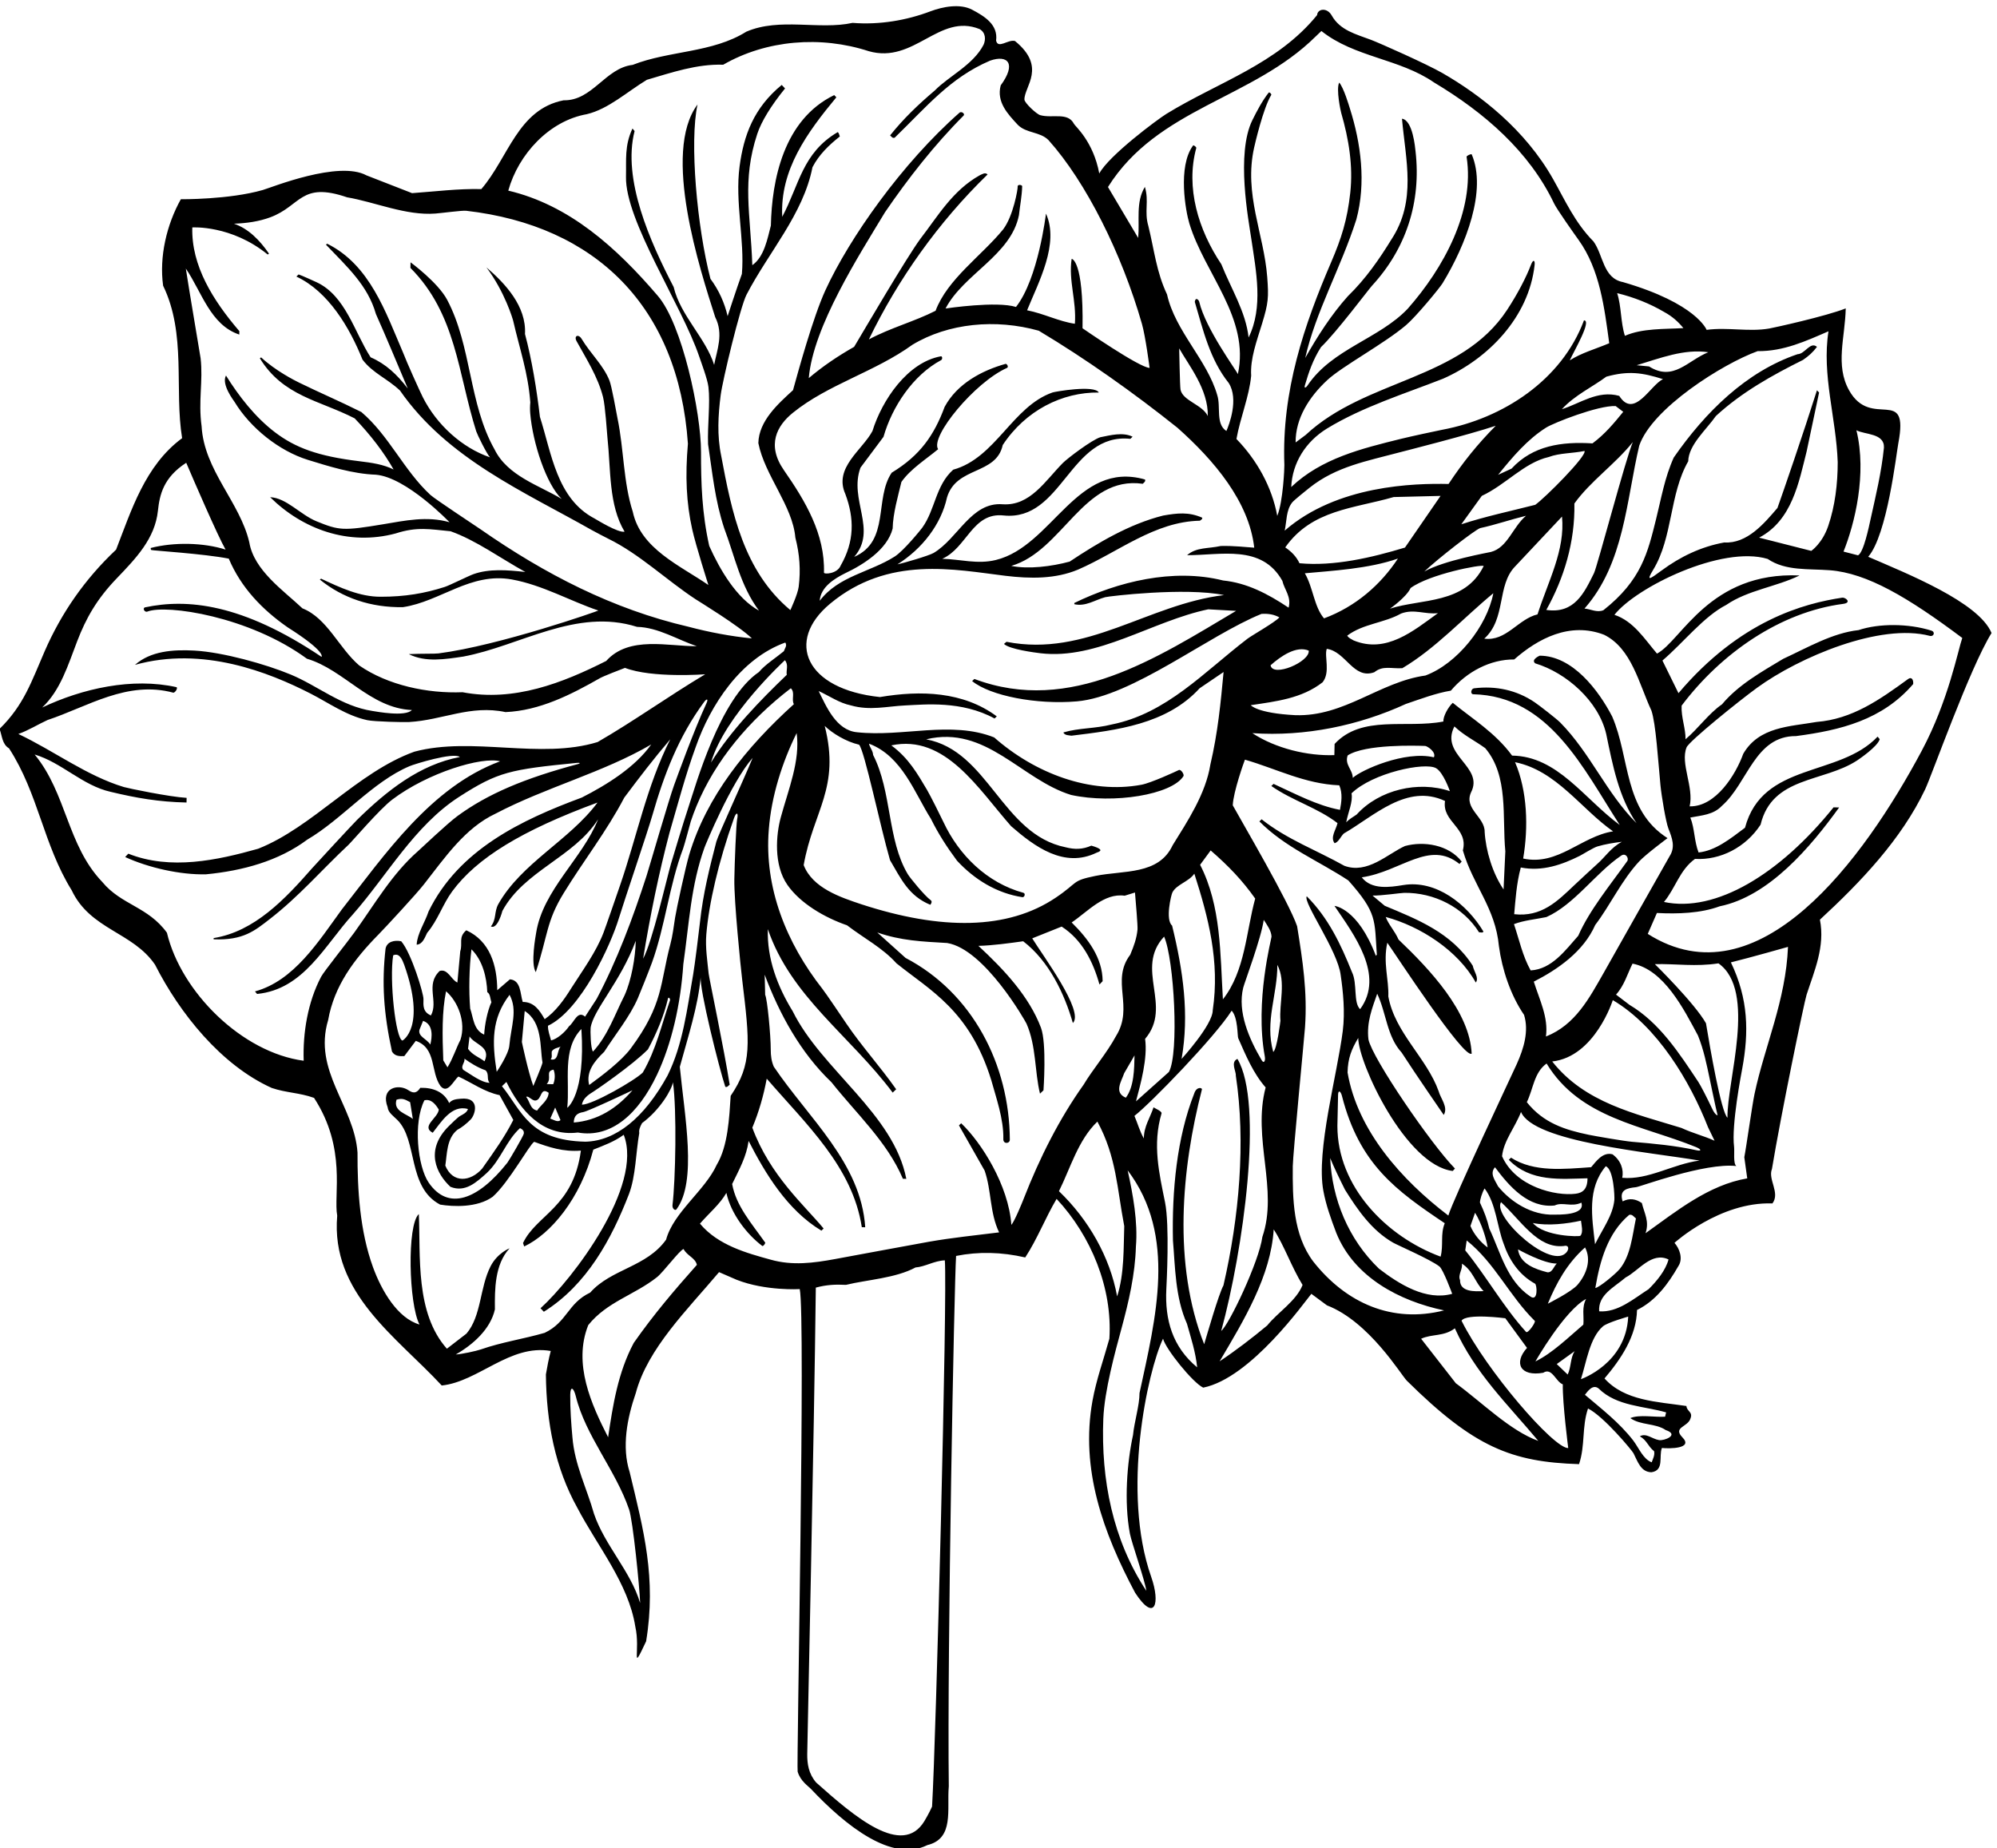 <?xml version="1.0" encoding="UTF-8" standalone="no"?>
<svg xmlns:inkscape="http://www.inkscape.org/namespaces/inkscape" xmlns:sodipodi="http://sodipodi.sourceforge.net/DTD/sodipodi-0.dtd" xmlns="http://www.w3.org/2000/svg" xmlns:svg="http://www.w3.org/2000/svg" version="1.1" id="svg1" width="685.156" height="633.929" viewBox="0 0 685.156 633.929">
  <defs id="defs1"></defs>
  <g id="g1" transform="translate(-63.172,-206.278)">
    <path id="path1" d="m 5294.3,4952.86 c 49.08,56.61 72.35,264.84 77.66,292.75 28.83,151.53 -69.55,33.8 -127,136.59 -36.31,64.99 -10.28,135.94 -8.62,211.29 -51.66,-20.47 -185.63,-49.82 -197.22,-51.86 -52.71,-9.24 -106.43,3.83 -161.68,-3.48 0,0 -25.9,68.05 -215.75,123.16 -51.8,9.94 -50.48,69.93 -76.12,104.9 -47.92,48.53 -73.16,105.93 -104.25,160.94 -72.5,128.24 -188.12,217.23 -284.68,272.89 -41.6,23.98 -163.85,78.19 -185.01,86.14 -38.84,14.59 -79.8,24.51 -101.25,62.73 -11.98,21.32 -36.48,17.73 -37.77,1.08 -102.99,-126.77 -255.43,-172.98 -388.67,-254.77 -22.1,-13.56 -148.2,-107.13 -173.23,-153.79 -15.35,82.71 -61.9,121.45 -65.14,127.8 -16.03,31.41 -55.67,13.78 -87.23,22.66 -9.57,2.69 -40.59,31.64 -40.7,40.26 -0.46,33.89 58.09,83.75 -24.29,150.93 -17.49,5.18 -43.68,-21.45 -48.79,1.07 5.44,40.72 -28.94,62.35 -61.95,79.75 -30.95,16.31 -75.7,7.78 -107.56,-4.27 -61.44,-23.23 -131.3,-35.33 -200.77,-29.75 -86.04,-18.92 -187.73,14.53 -274.17,-22.79 -87.63,-54.89 -198.71,-48.45 -293.15,-85.59 -70.59,-8.05 -103.66,-92.94 -178.04,-91.31 -118.14,-23.01 -142.49,-148.11 -212.28,-228.99 -60.78,1.33 -118.57,-6.21 -178.67,-10.49 l -117.43,45.79 c -71.95,39.19 -244.72,-31.05 -267.32,-37.57 -87.13,-25.16 -211.74,-23.93 -211.74,-23.93 -36.648,-65.62 -56.07,-148.41 -45.707,-223.05 60.485,-124.56 28.547,-267.1 48.985,-393.18 -95.973,-70.71 -131.348,-187.56 -170.352,-287.53 -81.347,-76.59 -141.441,-164.13 -184.082,-261.69 -34.078,-77.98 -53.183,-138.51 -116.531,-200.62 6.812,-17.75 6.336,-39.35 24.504,-50.15 75.855,-116.89 88.187,-247.6 161.609,-366.04 48.176,-101.88 157.68,-107.48 215.039,-191.96 63.664,-125.43 170.355,-259 301.095,-317.89 38.13,-12.84 70.96,-11.96 109.07,-25.59 84.91,-130.51 49.73,-249.96 59.75,-303.79 -17.21,-200.47 153.18,-312.24 269.65,-438.02 94.64,9.92 176,107.36 281.22,89.05 -5.7,-21.75 -8.87,-39.81 -12.53,-60.54 1.28,-124.06 23.53,-240.57 81.26,-344.27 52.23,-99.57 131.76,-194.93 149.33,-305.75 14.09,-62.13 -12.94,-125.07 27.97,-38.22 26.79,163.45 -6.51,286.62 -42.44,436.24 -20.97,65.27 -6.54,139.38 15.68,203.7 30.54,115.36 133.55,215.52 214.89,312.16 l 45.47,-19.73 c 74.67,-29.34 162.67,-24 162.67,-24 15.25,-70.75 -8.59,-1233.79 -5.4,-1244.58 7.27,-24.58 27.65,-37.5 33.94,-44.19 90.18,-95.84 209.74,-190.57 300.63,-145.24 69.99,16.86 50.03,91.72 55.34,151.62 -4.29,351.38 14.06,1296.8 18.82,1367.92 57.87,11.53 117.05,10.23 178.36,-3.92 31.46,48.12 51.85,102.09 80.93,151.06 89.13,-95.58 144.58,-230.42 136.12,-360.67 -14.77,-53.29 -33.51,-104.89 -43.52,-159.89 -31.89,-176.94 27.73,-340.69 109.96,-495.33 51.17,-78.03 65.54,-27.1 41.5,41.02 -77.53,219.63 -9.32,530.52 30.5,614.36 6.62,-26.55 76.72,-113.71 103.65,-126.31 123.18,24.81 261.73,221.52 278.98,241.94 l 40.16,-29.69 c 109.37,-42.1 191.04,-179.45 206.29,-194.52 173.39,-171.4 269.68,-209.55 444.08,-215.05 16.26,48.46 6.9,95.88 23.15,143.53 40.37,-20.09 113.65,-108.27 117.33,-115.48 11.04,-21.62 18.71,-48.34 46.3,-48.95 33.72,4.87 18.51,41.2 26.98,62.62 18.36,-2 82.57,-2.25 52.62,27.66 -25.03,26.15 14.18,26.09 21.07,48.35 6.78,17.45 -9.21,17.8 -10.5,32.24 -75.77,11.26 -158.95,13.08 -211.29,71.05 42.72,50.27 82.42,109.41 83.9,176.6 48.53,23.74 80.71,67.85 106.5,112.89 13.23,19.71 2.62,46.35 -9.88,60.23 0,0 117.02,106.6 252.69,101.68 20.61,27.56 -12.24,61.88 -1.25,88.85 23.07,139.53 83.19,430.39 89.32,449.36 19.67,60.94 48.14,123.82 34.42,193.68 105.65,97.45 210.11,207.08 271.51,336.24 17.39,36.58 114.81,312.24 171.22,403.02 -33.08,79.9 -219.08,153.65 -318.16,196.63 z m -30.45,326.35 c 21.35,-11.67 72.66,-7.2 71.03,-44.77 -6.23,-62.95 -21.17,-124.32 -34.34,-184.01 -4.21,-19.05 -18.01,-86.91 -32.57,-93.79 l -37.4,9.62 c 28.78,71.39 60.81,200.21 33.28,312.95 z m -254.79,204.04 c 67.21,-0.68 124.61,26.07 182.77,51.2 -17.67,-112.44 19.9,-223.69 23.8,-337.4 0.03,-55.59 -6.8,-112.97 -24.52,-164.84 -15.46,-45.23 -43.72,-64.12 -43.72,-64.12 l -134.48,34.16 c 85,44.54 102.36,142.59 122.51,222.16 l 32.14,152.14 -5.47,5.72 c -34.72,-109.8 -86.54,-260.57 -101.89,-303.44 -33.67,-39.27 -78.05,-92.71 -137.18,-89.01 -59.54,-10.81 -113.3,-36.48 -162,-72.53 -30.37,-22.49 -40.25,-28.96 -21.55,1.78 51.21,84.16 41.74,194.99 90.51,280.04 0.94,42.39 46.61,81.4 71.39,116.86 66.97,61.74 146.35,105.62 224.83,144.7 14.62,10.08 25.23,19.46 35.94,33.62 -17.28,14.78 -30.81,-18.52 -50.02,-18.9 -133.03,-45.1 -238.55,-150.01 -319.53,-266.66 -23.41,-52.06 -32.01,-104.45 -45.4,-158.21 -21.5,-86.3 -37.44,-157.73 -136.08,-235.5 -16.96,-6.83 -32.74,3.12 -48.72,4.27 102.57,116.17 107.74,278.5 141.25,420.2 32.78,96.19 214.83,210.92 305.42,243.76 z M 4855.1,3718.2 c 14.76,-36.43 22.24,-73.67 30.01,-110.38 1.66,-7.88 9.62,-46.65 15.34,-72.55 1.88,-8.51 3.51,-15.63 4.61,-19.81 3.06,-6.47 -5.7,-2.22 -12.61,12.51 -13.27,28.3 -30.55,61.77 -36.42,70.58 -48.94,73.41 -99.48,152.37 -177.64,198.75 l -34.63,26.36 c 21.32,23.54 29.17,52.98 42.56,79.89 81.29,-15.39 132.64,-118.14 168.78,-185.35 z m -111.19,184.09 c 55.24,1.18 105.47,-7.12 164.09,2 100.02,-70.84 21.32,-304.08 23.26,-398.21 -16.48,14.76 -44.87,179.43 -55.46,243.67 -29.27,51.86 -131.89,152.54 -131.89,152.54 z m -109.19,-490.53 c -25.45,6.96 -42.83,-19.06 -55.14,-33.19 -70.53,-4.86 -147.53,-13.57 -206.71,24.54 l -5.73,-5.48 c 56.34,-58.05 134.16,-49.36 203.01,-47.67 0.05,-28.31 -12.67,-37.62 -30.6,-39.88 -51.9,-6.53 -154.86,17.84 -189.8,96.73 4.07,39.92 33.64,74.48 48.91,114.16 32.71,-77.51 329.81,-103.26 460.56,-125.34 -69.01,-8.88 -132.34,-50.7 -199.42,-44.43 4.47,21.51 -3.82,44.89 -25.08,60.56 z m 42.98,-156.18 c 8.05,2.22 11.9,-5.06 17.41,-9.18 -9.27,-44.26 -13.43,-95.66 -41.89,-130.45 -9.95,-12.17 -53.26,-48.31 -62.87,-48.9 11.94,70.16 31.92,141.74 87.35,188.53 z m -88.08,-75.68 c -8.05,70.59 -20.87,142.89 27.62,201.04 20.64,-7.65 23.06,-78.98 22.19,-87.28 -4.23,-40.21 -29.68,-73.08 -49.81,-113.76 z m -343.58,-50.08 c 28.42,-17.43 34.14,-48.76 56.06,-70.84 -22.43,-1.11 -61.42,-2.71 -60.73,28.48 -6.1,13.74 7.56,27.9 4.67,42.36 z m 8.75,34.22 3.76,25.52 c 72.65,-57.98 109.87,-142.76 175.58,-207.36 3.3,-3.24 -17.81,-33.6 -22.46,-28.47 -58.49,64.63 -102.74,143.88 -156.88,210.31 z m 13.39,62.92 11.95,34.15 c 17,-27.58 29.24,-67.65 32.44,-89.54 -17.33,12.39 -36.05,34.4 -44.39,55.39 z m 154.45,-181.83 c -60.73,40.54 -76.73,113.71 -105.79,175.16 -5.1,22.52 -13.43,44.31 -24.13,66.95 0.17,7.99 5.36,25.49 12,36.54 29.55,-39.05 32.25,-98.33 48.9,-141.9 14.56,-43.33 40.42,-81.32 81.1,-103.64 5.48,-3.01 8.4,-47.97 -12.08,-33.11 z m 6.55,189.5 c 38.24,-8.04 88.78,-1.95 124.17,6.08 0.97,-10.23 6.68,-30.46 -1.65,-39.01 -2.77,-2.86 -92.88,-2.13 -122.52,32.93 z m 88.46,-73.36 c -36.66,-53.84 -194.27,90.19 -170.5,127.17 50.21,-45.91 94.18,-120.49 161.56,-113.17 13.23,3.55 13.77,-6.89 8.94,-14 z m -33.89,94.93 c -56.71,-1.95 -111.11,31.88 -144.51,73.23 -6.88,14.55 -22.49,32.5 -7.72,48.98 36.53,-48.82 85.69,-105.91 153.87,-98.6 20.22,9.96 43.1,-4.95 68.98,7.28 11.26,-33.85 -62.51,-30.62 -70.62,-30.89 z m -92.87,-89.55 c 0,0 66.4,-37.46 100.03,-36.6 -8.18,-7.82 -10.91,-22.96 -23.71,-22.68 -31.03,7.88 -71.54,21.57 -76.32,59.28 z m 172.96,5.01 c 16.67,-31.73 4.44,-68.05 -19.04,-96.04 -15.46,-18.43 -76.97,-49.09 -76.97,-49.09 21.97,53.13 49.49,103.74 96.01,145.13 z m 287.7,250.55 c -53.48,11.89 -111.18,17.23 -166.11,21.86 -22.03,1.86 -96.33,14.83 -111.92,18.06 -61.24,12.68 -117.07,30.24 -159.89,84.12 16.75,34.04 18.48,76.41 51,99.7 86.11,-141.9 247.3,-159.17 385.18,-215.41 14.22,-5.8 15.4,-11.36 1.74,-8.33 z m -468.29,1000.92 c 106.75,-21.55 170.2,-120.57 252.95,-178.4 -81.9,-12.6 -142,-89.71 -232,-70.12 13.77,80.51 11.03,174.19 -20.95,248.52 z m 14.85,-271.6 c 56.02,-11.07 107.13,7.63 152.21,30.06 6.22,3.09 35.04,21.19 45.53,24.27 20.09,5.91 41.36,9.29 62.97,11.97 -28.6,-15.35 -42.75,-39.03 -63.9,-57.54 -6.4,-5.6 -46.63,-42.86 -58.36,-53.99 -44.12,-41.85 -84.86,-83.09 -155.5,-75.22 3.15,34.34 5.74,79.09 17.05,120.45 z m 66.01,-127.88 c 72.1,32.1 127.16,113.91 192.84,158.42 12.35,8.36 20.59,-7.3 15.73,-14.11 -45.19,-63.33 -97.51,-126.69 -126.41,-192.52 -32.82,-36.89 -68.32,-86.52 -122.79,-89.33 -20.79,37.27 -29.47,79.07 -42.99,119.37 25.82,9.84 55.48,12.39 83.62,18.17 z m 348.15,-543.77 c -120.02,37.05 -249.04,64.68 -333.12,171.35 110.23,12.23 156.31,158.21 156.31,158.21 115.33,-68.14 199.44,-210.02 245.66,-327.87 l 16.84,-34.77 c -27.73,12.61 -54.8,18.8 -85.69,33.08 z m -199.75,400.93 c -37.88,-66.46 -73.84,-135.35 -149.56,-165.2 6.68,49.46 -16.34,93.98 -31.31,141.52 61.51,31.46 128.13,77.2 158.45,146.16 38.42,50.45 68.23,115.54 113.52,164.09 16.88,18.1 73.04,59.87 73.04,59.87 -113.65,72.11 -96.3,206.16 -142.76,313.6 -35.31,67.99 -102.18,156.69 -187,156.95 0,0 -23.42,-9.89 -11.63,-19.75 80.29,-24.17 163.51,-97.22 183.24,-182.47 16.64,-80.38 32.43,-163.15 78.18,-229.77 -77.63,77.42 -118.95,180.69 -197.09,259.88 -8.56,8.68 -53.26,43.56 -65.98,52.14 -46.18,31.16 -99.72,42.83 -156.26,35.8 -7.3,-0.9 -10.26,-14.31 -2.28,-15.29 196.75,-4.32 284.64,-192.69 378.29,-337.18 -92.91,68.45 -160.15,177.16 -277.74,178.94 -42.72,58.55 -102.74,95.07 -153.05,136.19 -12.26,-11.74 -24.76,-34.67 -24.26,-48.28 -96.43,-18.69 -210.05,18.21 -280.54,-57.86 l -0.63,-28.79 c -68.87,-2.49 -150.87,16.91 -211.61,56.65 135.83,-9.38 274.9,19.58 396.15,75.33 37.89,12.77 77.43,27.91 115.98,34.26 41.08,48.71 101.8,80.99 163.4,80.44 61.2,53.87 143.78,97.67 231.86,63.73 71.24,-35.18 90.04,-126.81 122.14,-195.53 11.58,-34.49 17.14,-128.65 23.33,-192.68 2.63,-27.28 13.88,-94.64 20.46,-111.52 9.41,-24.14 18.63,-47.13 3.3,-71.08 -3.69,-5.76 -154.62,-273.8 -169.64,-300.15 z m -385.67,634.57 c 25.08,-23.76 53.59,-37.18 79.59,-56.16 60.84,-71.75 43.3,-177.79 51.77,-266 l -4.56,-98.33 c -28.68,42.25 -45.81,100.24 -48.75,148.31 0.84,38.39 -53.91,59.6 -35.38,101.6 35.08,67.25 -81.11,96.2 -42.67,170.58 z m -265.45,-172.62 c 54.53,52.97 189.41,81.29 218.09,64.9 19.07,-10.9 35.69,-59.27 35.69,-59.27 -81.02,27.39 -182.35,4 -240.58,-60.33 -8.94,-6.2 -20.28,-12.36 -26.85,-20.22 4.56,25.51 17.97,53.22 13.65,74.92 z m -9.86,97.84 c 45.46,29.41 176.83,25.31 199.89,24.39 5.46,-0.22 29.15,-15.81 22.46,-29.27 -74.51,17.74 -187.17,-32.7 -209.22,-53.02 -0.32,21.61 -21.65,34.09 -13.13,57.9 z m -173.46,-684.36 c 0,0 -8.83,-74.22 -18.57,-80.41 -22.27,78.91 11.27,148.59 10.54,224.62 23.04,-43.71 4.2,-100.11 8.03,-144.21 z m -40.44,-91.46 c 2.34,-12.71 -2.39,-19.78 -7.97,-10.31 -32.83,55.75 -62.78,124.68 -47.66,186.83 3.13,12.86 46.32,127.29 52.97,175.15 7.55,-11.57 19.5,-27.73 20.1,-43.09 0.18,-4.69 -43.49,-167.35 -17.44,-308.58 z m -107.98,146.73 c -7.04,116.99 -4.31,240.95 -58.8,346.98 l 27.22,37.01 c 46.32,-40.23 81.53,-77.01 114.9,-124.15 -23.47,-85.11 -25.7,-186.68 -83.32,-259.84 z m -131.06,190.12 c -18.06,15.6 -2.3,79 0.5,84.9 10.07,21.24 42.62,28.1 56.86,49.08 35.94,-112.02 66.24,-226.31 47.48,-352.33 -0.03,-37.61 -80.38,-125.46 -80.38,-125.46 20.13,114.78 4.17,226.36 -24.46,343.81 z m -69.63,-292.14 c 72.28,84.83 -28.04,180.66 49,263.79 25.93,-58.18 38.99,-301.73 12.34,-349.15 l -84.88,-75.76 c 12.22,46.14 30.46,111.36 23.54,161.12 z m -190.08,781.96 c 116.33,14.25 245.49,29.02 330.76,122.37 l 61.74,41.86 c -7.33,-78.26 -14.63,-155.72 -34.05,-238.51 -12.06,-75.76 -59.23,-146.74 -97.39,-208.31 -36.08,-77.34 -126.3,-64.15 -199.31,-79.06 -62.45,-12.75 -42.27,-15.74 -102.29,-56.13 -123.94,-83.41 -295.38,-84.35 -501.93,-16.82 -54.02,17.99 -125.51,41.96 -148.23,100.88 24.97,140.66 94.83,198.55 54.29,358.89 19.6,-18.83 54.33,-40.4 88.57,-48.35 14.07,-14.72 54.58,-210.85 79.88,-297.83 28.54,-48.64 48.38,-92.28 103.9,-115.1 3.29,3.92 4.98,9.03 1.15,11.79 -16.2,11.69 -53.73,57.96 -59.12,66.95 -53.37,89.11 -40.79,212.96 -89.58,307.78 -0.56,11.22 -8.4,18.59 -10.57,29.04 85.71,-32.28 118.01,-128.22 159.78,-193.95 18.39,-37.21 40.05,-71.29 67.25,-107.9 45.47,-49.02 102.84,-83.98 168.58,-94.09 5.46,-0.83 9.05,9.56 2.54,11.33 -93.45,25.51 -166.08,96.84 -206.19,182.53 -6.56,14 -34.28,69.44 -42.33,82.96 -24.13,40.55 -47.22,81.87 -92.12,114.66 139.09,29.76 224.78,-112.96 309.11,-208.43 60.46,-52.54 136.83,-109.43 220.95,-68.07 16.93,5.23 9.85,10.99 -14,17.92 -22.63,-9.91 -42.64,-10.27 -66.51,-4.15 -164.12,33.21 -198.6,248.42 -359.58,278.36 154.46,37.42 244.98,-103.8 373.74,-143.43 110.01,-23.99 259.73,0.82 289.85,48.38 2.83,4.46 -6.57,18.48 -11.79,15.89 -8.03,-3.98 -71.67,-33.34 -96.51,-37.98 -132.54,-24.78 -274.83,29.48 -379.94,122.09 -111.06,44.05 -236.05,0.38 -354.19,13.38 -53.5,5.17 -79.34,67.36 -98.5,106.19 27.73,-12.62 52.94,-30.77 83.21,-37.04 49.04,-14.06 93.37,-2.21 139.92,-0.06 50.35,2.31 145.73,12.73 230.63,-33.68 l 5.72,5.48 c -86.61,64.32 -196.16,67.52 -301.38,49.82 -192.68,20.14 -244.53,144.24 -128.78,240.6 150.61,125.4 322.51,87.84 452.51,72.12 63.95,-7.73 128.99,-8.54 187.61,16.14 103.41,44.94 197.17,123.71 314.04,125.94 2.45,2.35 7.29,3.84 5.77,7.88 -34.87,15.17 -63.75,11.8 -100.7,5.41 -87.71,-22.08 -168.79,-70.72 -241.07,-118.74 -46.68,-12.58 -106.06,-20.08 -150.68,-11.1 132.89,38.69 185.98,233.58 339.14,211.81 3.27,3.13 8.13,6.22 5.84,11.08 -176.54,50.28 -238.22,-171.62 -384.65,-207.61 -47.47,-11.76 -91.97,2.02 -138.36,3.04 63.83,28.2 77.86,120.71 158.49,111.74 151.7,-15.33 170.33,213.92 326.81,197.68 l 5.72,5.48 c -25.33,12.55 -57.53,3.66 -83.25,-1.38 -21.75,-6.72 -84.62,-54.26 -96.66,-66.43 -45.62,-46.1 -84.39,-111.2 -155.19,-106.48 -81.08,6.51 -115.14,-88.19 -178.13,-125.55 -11.48,-6.81 -78.07,-26.47 -93.34,-29.33 64.1,40.2 112.69,103.15 127.82,172.43 24.18,81.09 126.89,57.23 143.8,135.28 58.77,89.13 153.44,136.67 247.83,135.4 -10.76,20.23 -113.26,2.28 -119.22,0.21 -103.62,-35.91 -146.82,-169.09 -256.43,-199.22 -45.65,-40.81 -46.03,-102.81 -79.88,-149.71 -3.08,-4.25 -47.47,-59.34 -71.09,-74.35 -63.77,-40.54 -145.22,-50.31 -193.34,-114.07 2.38,35.16 37.26,56.8 64.77,70.6 46.89,22.17 109.36,60.81 123.37,115.72 0.86,39.19 13.84,83.72 22.64,120.33 23.95,33.88 62.88,57.84 94.68,84.35 -21.67,31.78 94.69,172.91 177.72,209.68 4.87,2.16 -0.16,11.4 -4.26,10.24 -61.46,-17.35 -124.61,-51.36 -156.66,-110.67 -27.21,-73.02 -62.76,-125.05 -136.56,-169.84 -45.48,-67.02 -3.88,-176.76 -96.79,-217.13 60.75,69.88 -14.37,147.55 16.25,230.1 l 59.36,79.51 c 22.21,77.73 76.2,159.09 148.66,197.86 3.9,2.08 3.42,10.56 -0.78,9.8 -85.97,-15.5 -151.72,-113.06 -176.36,-192.63 -25.88,-49.04 -100.5,-94.62 -69.98,-162.5 23.43,-62.93 23.73,-122.15 -12.05,-184.58 -8.47,-21.42 -43.23,-23.19 -43.08,-18.12 2.84,99.11 -47.57,183.87 -103.25,264 -45.4,65.35 -18.05,114.92 23.08,148.2 90.74,73.44 211.16,105.15 308.59,175.59 92.44,55.59 214.33,67.31 325.67,36.06 120.85,-72.27 244.56,-159.8 357.8,-250.31 94.97,-84.5 184.66,-190.5 198.06,-309.22 -22.38,1.29 -51.1,5.12 -86.33,4.29 -32.96,-7.27 -62.47,-2.62 -86.94,-23.69 87.22,-0.32 192.68,28.58 245.81,-66.21 5.1,-22.52 23.9,-41.34 16.08,-69.17 -54.41,36.4 -108.22,63.99 -168.9,70.12 -129.72,32.45 -272.14,-3.63 -383.76,-57.99 l -0.07,-3.2 c 28.91,-6.57 52.64,10.72 79.56,18.11 9.4,2.59 206.28,26.03 306.65,5.42 -196.57,-23.69 -354.82,-161.05 -561.18,-120.51 l -6.52,-5.46 c 14.1,-13.92 80.4,-22.42 94.68,-24.09 146.56,-17.24 287.16,82.99 432.2,113.35 l 71.93,-3.98 c -201.87,-119.6 -426.8,-269.1 -675.21,-175.63 l -5.73,-5.48 c 46.97,-38.21 166.6,-61.23 270.01,-52.33 143.13,12.32 339.35,170.28 476.38,225.6 17.62,1.22 32.77,-1.52 46.21,-9.02 -12.3,-13.33 -71.42,-46.66 -82.13,-54.86 -112.78,-86.26 -208.77,-193 -350.44,-221.31 -43.45,-11.05 -84.2,-8.56 -124.48,-20.47 2.23,-8.05 16.64,-7.57 20.63,-8.46 z m 277.98,998.94 c 24.65,-43.75 75.3,-105.68 73.79,-174.46 -14.45,29.89 -64,38.78 -70.3,67.76 -1.71,7.87 -3.49,106.7 -3.49,106.7 z m 334.18,-779.52 c 3.36,-28.88 -92.76,-69.98 -98.46,-37.85 26.12,23.44 66.74,51.35 98.46,37.85 z m -60.58,266.2 c 68.56,97.72 177.44,100.13 279.72,129.89 l 120.89,2.95 -91.74,-133.22 c -86.19,-26.12 -183.51,-48.79 -272.15,-40.44 -8.41,17.79 -20.95,30.07 -36.72,40.82 z m 50.55,-66.73 c 69.76,6.47 165.1,11.58 240.09,37.94 -44.7,-67.83 -109.15,-124.03 -190.63,-154.25 -25.74,30.17 -27.87,79.03 -49.46,116.31 z m 248.18,-103.87 c 33.89,12.86 62.35,-2.97 95.25,1.11 -63.42,-45.82 -133.54,-105.1 -217.6,-70.44 -5.53,3.32 -12.67,5.88 -16.53,12.36 41.49,31.1 95.13,32.32 138.88,56.97 z m -28.53,12.63 c 0,0 42.26,29.48 53.18,53.24 48.8,35.74 183,61.6 188.49,56.68 -48.58,-98.96 -160.27,-83.7 -241.67,-109.92 z m 88.52,95.68 c 32.7,31.29 130.39,107.56 144.1,112.06 40.2,8.73 78.9,22.28 118.33,31.82 -34.24,-28.66 -47.59,-82.28 -90.55,-93.28 -6.13,-1.58 -122.44,-22.08 -171.88,-50.6 z m 234.42,13.38 c 6.86,7 120.78,128.46 120.78,128.46 8.5,-86.61 -35.66,-166.46 -63.15,-252.28 -49.87,-11.7 -80.76,-70.24 -137.41,-62.59 57.14,51.25 31.73,137.41 79.78,186.41 z m 152.73,162.17 c 41.27,57.51 104.64,100.92 150.71,158.33 -17.69,-40.42 -91.61,-320.77 -100.1,-337.95 -25.48,-51.54 -50.67,-105.45 -123.05,-94.86 45.81,82.21 74.26,175.21 72.44,274.48 z m 46.61,155.01 c -79.11,4.94 -153.76,-5.43 -208.67,-65.04 l -34.77,-16.04 c 38.26,47.26 75.62,91.26 123.88,121.77 19.19,12.13 133.72,57.42 179.29,55.63 l 19.68,-14.84 c -23.03,-28.3 -46.87,-57.39 -79.41,-81.48 z m -112.8,-35.13 c 28.24,10.58 60.22,9.08 92.37,15.58 6.12,-12.94 -101.88,-121 -127.08,-138.85 -63.57,-16.21 -128.69,-29.98 -190.75,-50.23 l 52.82,73.26 c 62.25,29.04 109.11,85.63 172.64,100.24 z m -258.39,-69.55 c -88.02,1.93 -287.78,-2.73 -422.74,-120.35 5.44,24.95 3.46,52.4 19.19,72.51 4.86,6.21 36.55,31.47 44.9,38.14 68.86,54.97 149.24,68.96 231,90.93 8.78,2.36 180.05,45.65 249.38,68.93 -46.64,-46.98 -85.3,-94.94 -121.73,-150.16 z m -324.89,-511.39 c 20.57,25.95 3.87,67.13 10.69,86.18 49.47,-6.68 68.66,-79.92 122.7,-60.31 22,17.93 43.41,8.66 72.25,10.42 85.94,50.93 158.09,130.17 234.7,193.3 -16.27,-85.26 -93.62,-181.99 -175.1,-212.21 -118.79,-16.6 -208.79,-106.64 -335.92,-102.26 -98.81,5.07 -114.67,25.73 -114.67,25.73 65.03,9.77 131.61,17.11 185.35,59.15 z m 994.91,851.17 c -53.28,-21.24 -89.7,-76.45 -152.84,-36.65 l -31.94,3.1 c 59.61,17.9 122.57,42.92 184.78,33.55 z m -112.96,103.31 c 19.77,-10.84 34.69,-23.97 48.71,-41.09 -48.88,-2.92 -105.63,-0.08 -150.87,-19.89 -11.24,34.66 -8.75,75.41 -19.99,110.07 42.98,-10.55 84.23,-26.66 122.15,-49.09 z m -3.79,-172.77 c -32.32,-14.49 -74.3,-103.99 -112.97,-43.12 -55.67,15.62 -102.07,-20.17 -148,-34.37 32.81,36.09 80.5,58.25 114.68,83.91 56.35,15.56 92.25,10.78 146.29,-6.42 z m -896.02,883.88 14.71,14.08 c 85.72,-68.3 200.9,-70.82 290.75,-132.81 129.88,-77.63 245.68,-178.2 309.45,-311.92 7.21,-15.1 51.02,-77.08 63.28,-94.14 54.95,-76.52 66.64,-175.2 79.03,-266.41 -33.93,-14.46 -71.76,-24.84 -101.79,-44.18 12.32,26.81 57.14,102.77 36.67,103.22 -57.43,-154.23 -208.88,-252.95 -365.91,-282.27 -12.68,-2.37 -83.51,-17.72 -106.46,-23.41 -101.77,-25.23 -204.83,-50.22 -282.85,-124.25 2.97,62.34 36.98,116.81 92.14,150.81 92.45,56.38 201.22,90.01 299.69,128.65 116.72,51.58 221.29,158.93 236.02,293.2 1.39,12.59 -3.75,15.32 -9.21,0.98 -12.68,-33.35 -34.58,-75.34 -61.63,-116.62 -119.45,-182.31 -364.07,-177.47 -519.65,-322.61 l -26.03,-19.44 c -0.5,62.04 34.92,117.52 81.9,161.01 38.62,35.75 147.16,93.95 203.23,141.75 25.66,21.87 86.46,95.51 94.03,107.97 60.31,99.16 114.63,239.41 75.18,332.07 -1.05,2.47 -13.71,-3.34 -13.28,-6.08 21.86,-139.83 -60.07,-287.85 -151.82,-391.78 -73.6,-77.69 -194.81,-103.54 -258.15,-197.49 -5.04,-7.48 -9.49,-8.09 -7.22,-0.35 9.83,33.62 20.66,66.02 41.54,98.73 40.05,38.33 122.99,149.09 131.9,158.76 87.52,94.99 126.96,215.06 112.07,346.05 -1.1,9.69 -7.07,80.53 -34.99,84.34 9.54,-107.26 37.93,-211.53 -26.83,-310.68 -31.53,-51.32 -66.25,-101.77 -112.85,-147.16 -42.55,-47.41 -78.28,-103.11 -109.92,-159.23 26.61,118.65 92.34,233.23 131.87,357.19 25.45,94.47 11.97,196.19 -16.74,286.55 -1.75,5.52 -15.81,53.45 -27.53,66.51 -8.38,-17.42 3.79,-73.28 5.13,-77.91 19.54,-67.44 31.1,-136.72 23.44,-206.37 -7.74,-70.37 -23.03,-117.95 -49.05,-178.48 -69.97,-162.74 -128.17,-332.71 -120.92,-523.72 0.23,-6.21 -3.14,-93.81 -18.36,-131.08 -13.56,74.71 -52.84,144.39 -105.27,198.36 10.03,55.79 32.8,108.9 37.99,163.2 -2.73,43.87 14.05,88.36 28.08,134.18 16.34,53.39 17.34,67.8 13.32,120.36 -8.56,111.63 -60.77,213.64 -33.7,334.05 1.61,7.15 22.98,100.76 44.03,135.42 1.42,2.34 -4.79,8.31 -6.56,6.05 -16.46,-21.01 -29.87,-46.31 -41.96,-70.69 -42.95,-86.67 -9.89,-258.69 -2.81,-306.72 12.25,-83.15 31.36,-176.2 -7.04,-254.08 -7.34,66.58 -45.25,125.82 -70.28,188.79 -59.23,88.36 -92.64,197.67 -64.67,300.04 0.57,2.08 -6.87,8.21 -8.33,6.23 -40.38,-54.82 -18.71,-170.74 -9.69,-200.57 39.34,-130.18 156.84,-244.21 125.29,-389.1 -2.81,8.28 -83.69,117.41 -99.66,186.66 -1.13,4.89 -9.58,13.38 -11.48,-0.18 21.6,-73.29 39.15,-148.89 87.44,-209.17 26.83,-41.7 0.81,-108.85 -5.93,-123.9 -28.4,18.23 -13.82,62.72 -23.57,92.54 -26.01,90.99 -108.41,164.82 -129.53,259.71 -27.53,58.21 -32.72,113.54 -48.15,176.29 -11.17,37.86 2.21,63.97 -8.98,101.03 -24.08,-39.49 -13.11,-86.94 -17.29,-131.66 l -77.94,131.34 c 128.51,204.43 372.25,226.29 535.85,388.34 z m -1880.05,-200.4 c 55.5,13.19 103.69,57.74 154.78,88.63 63.62,18.61 128.93,41.18 196.9,38.89 111.03,63.98 251.31,75.3 375.26,34.97 117.68,-33.79 181.42,99.25 286.12,56.94 15.8,-9.15 16.21,-26.76 10.31,-40.24 -26.75,-52.22 -88.98,-80.47 -125.82,-118.06 -43.21,-36.66 -80.81,-72.65 -115.37,-115.9 3.93,-3.29 6.23,-8.14 11.88,-5.86 81.75,79.02 142.62,154.51 246.02,198.65 45.92,16.07 68.6,-7.63 27.4,-63.82 -11.34,-42.96 18.38,-74.02 44.18,-101.79 21.92,-22.09 57.23,-17.26 79.16,-39.35 97.09,-108.33 188.93,-292.71 240.94,-473.66 9.36,-32.54 19.83,-113.81 19.83,-113.81 -26.4,0.58 -173,102.22 -173,102.22 2.82,177.2 -28.08,179.07 -28.08,179.07 -8.44,-56.63 12.83,-108.31 8.33,-167.43 -40.68,5.7 -81.04,26.59 -123.27,34.72 29.61,72.96 83.79,171.8 48.69,249.39 0,0 -19.69,-167.61 -77.31,-240.77 -50.07,15.51 -176.91,-3.31 -181.73,-4.01 46.78,89.4 168.65,137.14 189.33,240.71 2.64,25 7.67,48.75 8.32,74.54 0.1,3.85 -12.56,5.85 -11.63,-1.18 0.66,-5.01 -11.14,-75.45 -37.51,-110.08 -55.91,-68.39 -143.64,-128.08 -174.24,-209.82 -54.22,-27.62 -116.19,-43.87 -172.06,-73.85 74.6,154.4 179.48,302.54 306.21,425.39 -6.27,6.53 -14.4,0.31 -20.05,-1.97 -70.48,-39.26 -108.77,-106.43 -153.24,-163.87 -35.46,-48.04 -143.54,-232.91 -170.95,-278.72 -42.14,-23.88 -81.12,-50.23 -117,-80.65 11.23,132.83 130.19,317.54 196.63,427.79 59.19,86.54 127.14,173.62 202.9,249.43 3.6,3.61 -3.53,11.06 -10,8 -149.19,-131.26 -284.83,-324.03 -346.58,-458.46 -31.91,-69.47 -70.26,-209.59 -83.64,-257.87 -37.57,-34.39 -88.16,-78.89 -89.42,-136.47 16.57,-83.59 88.47,-161.98 95.47,-243.76 11.13,-43.04 14.02,-84.02 8.61,-126.8 -2.49,-19.62 -21.51,-60.16 -21.51,-60.16 -121.01,101.08 -151.29,252.98 -178.5,398.41 -10.79,51.94 -7.86,103.99 -1.25,155.78 4.99,39.14 50.64,228.32 66.66,259.2 57.12,110.08 146.32,207.41 170.17,328.83 16.71,32.44 42.87,57.48 70.55,79.27 -1.51,4.04 -2.21,8.86 -5.35,11.32 -91.61,-54 -99,-135.46 -143.23,-218.51 -6.13,121.77 64.8,217.83 139.6,308.21 l -5.48,5.73 c -131.02,-63.54 -160.86,-219.73 -163.42,-336.5 -8.74,-33.41 -16.97,-80.45 -47.86,-102.18 -4.7,133.73 -27.25,217.57 12.82,338.75 10.46,31.63 34.91,71.85 71.61,117.11 l -8.61,9 c -72.3,-59.28 -98.07,-130.16 -108.72,-210.58 -12.14,-91.72 13.47,-189.42 6,-276.89 -12.77,-34.93 -36.79,-108.82 -36.79,-108.82 -8.05,34.59 -22.54,66.91 -44.3,96.2 -34.68,133.59 -54.35,353.7 -33.35,449.64 -92.59,-123.79 6.81,-426.93 45.58,-548.34 22.25,-43.69 4.54,-84.91 -2.7,-123.16 -21.69,69.29 -86.84,126.73 -104.42,200.73 -60.36,115.95 -132.94,277.63 -100.8,402.31 l -5.46,6.52 c -20.8,-44.17 -15.72,-80.76 -16.73,-124.05 -2.64,-113.61 144.12,-331.33 189.14,-464.74 5.08,-15.08 21.1,-57.44 23.54,-77.8 4.95,-41.36 -2.72,-99.83 -0.96,-147.48 11.18,-73.86 17.63,-144.42 41.65,-216.97 27.23,-71.81 41.56,-148.14 89.76,-212.42 -57.72,31.68 -100.91,105.44 -128.37,166.86 -19.01,84.99 -21.31,162.76 -21.23,242.6 0.11,100.73 -48.52,329.97 -111.84,402.87 -106.11,123.96 -227.72,233.86 -385.35,270.93 26.07,93.85 105.58,180.12 202.78,197.19 z m -397.74,-2627.1 c 21.39,26.73 48.82,73.34 90.96,61.22 -3.06,-9.46 -12.24,-13.4 -20.76,-18.21 -5.8,-3.27 -23.38,-20.76 -27.35,-24.62 -65.68,-63.87 -31.79,-125.76 2.9,-157.83 38.07,-15.24 66.67,11.34 93.6,35.56 36.76,34.4 49.83,82.92 85.76,115.74 8.72,-3.79 10.61,-8.63 10,-14.02 -0.62,-5.39 -38.05,-69.48 -42.5,-75.1 -75.8,-95.67 -152.5,-124.93 -202.98,-51.31 -28.55,41.63 -40.38,154.9 -11,212.26 17.7,4.41 29.36,-11.05 37.08,-24.02 -2.07,-21.56 -46.55,-42.99 -15.71,-59.67 z m 178.68,120.1 11.44,10.96 c 34.46,-70.37 91.3,-142.04 184.38,-130.48 86.25,-15.21 156.36,48.31 204.08,149 37.39,78.9 61.03,180.6 67.91,285.14 15.17,106.13 19.45,203.25 54.75,301.18 2.1,5.85 68.36,167.43 124.17,231.02 -22.82,-55.51 -89.74,-200.71 -93.62,-215.73 -16.94,-65.45 -34.4,-133.62 -42.44,-209.07 -2.33,-21.84 -13.53,-111.39 -17.38,-133.32 -15.98,-91.03 -26.38,-180.88 -66.19,-261.26 -60.48,-110.09 -133.95,-168.68 -211.79,-170.59 -145.9,3.2 -163.61,78.95 -215.31,143.15 z m -13.59,37.11 c -11.93,76.28 -13.8,137.14 33.16,198.52 21.54,-39.68 3.81,-81.7 -0.44,-129.62 -1.31,-23.17 -32.72,-68.9 -32.72,-68.9 z m 748.24,1023.83 c -67.02,-64.14 -144.79,-144.06 -195.41,-226.17 35.36,121.21 190.64,263.89 190.64,263.89 10.13,-12.23 2.64,-25.67 4.77,-37.72 z m -7.46,60.98 c -19.56,-16.37 -47.96,-34.16 -64.4,-53.8 -101.3,-68.33 -163.48,-294.08 -182.06,-349.43 -12.18,-36.27 -41.49,-133.83 -45.04,-146.14 -10.64,-36.94 -48.27,-201.76 -71.59,-243.65 18.49,113.22 40.87,221.55 67.93,324.18 22.5,77.13 40.86,147.94 68.1,222.56 37.56,107.2 115.41,227.13 230.75,268.61 5.42,-8.13 -1.12,-14.38 -3.69,-22.33 z M 2297.16,4574.5 c -32.62,-70.24 -75.49,-189.57 -83.06,-210.04 -12.66,-34.25 -65.36,-216.2 -71.11,-233.97 -35.62,-110.1 -76.45,-219.18 -128.91,-317.93 l -29.81,-45.76 c -19.63,17.24 -28.34,-15.38 -41.35,-24.69 -9.93,-14.99 -30.33,-32.95 -46.41,-36.59 -2.94,12.06 -8.28,24.18 -7.97,37.78 85.18,40.29 161.89,208.47 182.51,276.12 13.43,44.03 74.09,222.37 87.26,268.24 29.31,102.1 67.28,201.94 133.08,290.78 6.94,9.38 11.5,8.41 5.77,-3.94 z M 2115,3962.38 c -0.95,-43.18 -11.02,-100.58 -28.69,-140.2 -25.08,-49.06 -43.09,-103.88 -81.61,-145.45 -6.24,7.34 -7.02,54.74 -6.11,61.28 6.43,45.73 77.06,118.57 116.41,224.37 z m -140.23,-227.37 c 11.02,-170.85 -36.47,-203.25 -36.47,-203.25 7.13,69.46 -14.29,150.75 36.47,203.25 z m 4.51,-214.39 c 13.29,2.15 127.26,56.26 127.26,56.26 -41.05,-47.11 -89.74,-78.05 -151.47,-83.1 0.42,19.1 11.05,24.71 24.21,26.84 z m -3.19,19.11 c 2.35,14.67 14.58,24.61 27.76,32.48 7.6,4.54 102.51,69.49 142.61,110.22 22.15,41.28 41.24,86.39 51.65,131.01 1.36,5.81 6.48,-0.9 5.27,-4.4 -21.64,-62.57 -35.58,-126.47 -70.24,-186.34 -20.44,-20.35 -129.04,-82.79 -157.05,-82.97 z m -80.66,117 c 4.91,4.69 1.9,13.56 2.84,19.94 5.03,10.29 21.03,9.94 23.52,13.89 -10.65,-10.97 -4.86,-39.1 -26.36,-33.83 z m 25.37,-156.6 c -6.55,-7.06 -18.37,1.21 -26.32,3.78 l 12.63,28.53 z m -17.94,130.03 c 4.57,-10.5 4.21,-26.5 -0.83,-37.59 l -16.8,0.37 c 14.75,15.68 -4.87,32.91 17.63,37.22 z m -12.52,-59.74 c -1.24,-19.98 -19.88,-30.77 -29.81,-45.76 -18.33,3.61 -18.69,23.62 -28.04,35.02 4.1,4.71 14.21,-9.11 23,-9.3 18.43,1.19 12.01,36.55 34.85,20.04 z m -39.62,17.67 c -13.59,37.11 -29.52,113.48 -29.52,113.48 l 7.35,79.86 c 46.56,-29.83 38.78,-92.88 45.9,-133.04 -1.81,-9.57 -23.73,-60.3 -23.73,-60.3 z m 402.19,596.51 c -9.18,-30.75 -32.99,-140.37 -36.39,-162.16 -3.66,-23.48 -6.29,-46.51 -12.44,-69.64 -26.55,-99.68 -17.48,-154.09 -101.73,-267.59 -24.55,-33.07 -74.54,-70.57 -107.55,-94.68 -8.84,34.6 14.17,62.11 38.69,85.57 29.36,45.76 65.96,90.31 86.91,138.35 5.06,11.61 29.48,72.62 36.43,91.84 34.13,94.34 44.14,198.37 80.51,294.56 3.08,8.16 19.65,69.69 19.65,69.69 4.4,13.25 9.28,26.34 14.61,39.25 48.71,117.89 135.55,221.24 243.38,303.98 11.77,-10.66 0.97,-28.83 7.91,-40.99 -122.64,-110.87 -225.23,-238.15 -269.98,-388.18 z M 971.09,5802.33 c 0,0 100.58,6.7 194.52,-69.89 l 3.25,2.33 c -24.04,34.94 -53,64.38 -90.33,77.2 32.49,1.09 65.06,5.74 94.04,16.6 79.36,29.74 77.65,92.52 197.92,51.41 71.53,-12.1 151.74,-47.71 227.81,-41.85 16.36,1.26 69,8.33 79.16,7.17 333.84,-38.26 547.76,-247.1 572.1,-600.76 -7.3,-83.75 -4.11,-152.63 11.17,-221.21 9.34,-41.95 41.65,-143.24 41.65,-143.24 -73.31,50.43 -174.79,93.46 -195.1,189.13 -24.4,75.37 -22.91,161.32 -39.23,240.19 -3.23,15.59 -14.75,82.74 -20.99,98.34 -15.69,39.19 -48.55,68.77 -71.83,107.34 -7.85,13.01 -20.69,8.08 -12.75,-6.33 25.78,-46.76 54.69,-91.53 68.09,-143.74 5.8,-22.56 10.2,-93.27 11.31,-103.66 9.19,-86.08 2.95,-174.23 44.26,-243.69 -16.88,-3.63 -72.86,31.53 -77.67,34.05 -97.25,51.03 -110.71,168.33 -140.68,262.01 -8.09,69 -20.77,147.7 -38.52,213.7 3.98,71.93 -51.55,130.76 -99.46,171.82 47.55,-63.28 68.04,-133.54 69.04,-137.89 17.03,-74.06 38.29,-133.06 44.15,-210.27 -0.98,-9.96 -0.96,-19.46 -0.19,-28.63 6.41,-76.42 41.69,-183.04 81.15,-220.41 -57.65,34.88 -139.54,59.08 -173.24,127.83 -66.84,118.2 -58.82,266.04 -122.18,385.68 -23.83,45 -94.49,96.79 -94.49,96.79 l -0.31,-14.39 c 118.37,-119.02 122.4,-271.7 169.77,-421.61 2.45,-7.74 26.95,-58.03 35.56,-67.02 -72.43,24.81 -137.5,84.1 -173.37,155.06 -7.4,14.63 -41.32,89.71 -51.15,115.54 -44.92,104.21 -85.46,225.93 -195.5,280.36 l -3.25,-2.34 c 55.54,-58.03 108.11,-105.59 128.91,-178.87 27.46,-61.42 54.81,-127.63 82.2,-192.25 -28,36.63 -57.02,63.67 -95.86,80.53 -41.57,64.29 -64.57,158.69 -139.22,193.55 -7.34,3.43 -38.59,17.6 -46.53,20.17 l -5.73,-5.47 c 82.38,-38.62 137.16,-131.04 170.55,-214.2 26.43,-34.99 63.74,-48.61 96.67,-79.74 122.23,-176.16 320.91,-261.31 494.76,-359.87 8.18,-4.64 36.42,-19.34 42.36,-22.24 80.79,-39.48 150.43,-106.91 225.19,-156 9.53,-6.26 111.79,-68.42 145.48,-101.16 -53.5,5.17 -110.87,16.03 -163.38,29.99 -195.15,45.3 -369.85,135.34 -536.83,251.59 -12.18,8.48 -117.12,77.44 -129.08,88.46 -68.2,62.81 -106.63,153.01 -178.14,213.81 -58.16,29.02 -107.23,49.66 -161.31,76.19 -11.42,5.6 -60.48,30.53 -97.26,64.71 l -3.25,-2.33 c 60.26,-98.14 153.66,-108.19 244.65,-155 41.47,-43.32 75.69,-88.09 100.34,-131.84 -25.62,13.01 -56.37,17.51 -87.92,21.3 -108,12.98 -166.06,35.22 -218.04,74.69 -51.22,38.88 -93.54,93.56 -126.43,146.36 -12.5,-22.93 20.1,-64.64 22.1,-67.95 40.77,-67.22 114.94,-126.56 189.18,-149.54 53.25,-16.37 115.24,-36.14 175.2,-38.25 79.08,-6.54 190.16,-122.6 190.16,-122.6 -58.43,16.64 -114.84,4.12 -171.58,-5.31 -102.52,-17.04 -113.01,-16.19 -171.56,7.73 -41.8,17.08 -77.82,60.57 -119.55,62.14 83.8,-82.66 202.07,-126.06 323.62,-93.52 55.61,17.99 88.26,10.86 141.76,5.69 65.11,-23.03 128.11,-69.22 192.94,-105.06 -47.2,5.29 -93.51,8.71 -133.72,-5.53 -12.84,-4.54 -61.62,-28.95 -74.03,-32.95 -52.32,-16.88 -103.49,-25.41 -164.94,-25.36 -54.42,-0.4 -105.9,23.93 -154.22,46.6 l -3.25,-2.33 c 58.97,-47.7 132.04,-72.51 214.5,-71.12 97.14,14.67 174.02,90.6 280.83,71.45 79.7,-14.55 151.6,-56.14 223.09,-80.11 3.02,-0.07 -254.8,-90.42 -412.62,-110.68 -9.58,-1.24 -42.48,-0.17 -76.36,-1.82 43.53,-21.76 93.33,-13.25 140.7,-6.29 146.23,27.2 290.84,126.45 448.18,76.59 54.39,-1.2 104.89,-33.51 154.15,-49.8 -72.84,-0.8 -174.63,27.84 -233.69,-38.08 -112.48,-56.75 -237.59,-106.01 -370.66,-80.69 -90.51,-3.61 -192.46,17.83 -266.55,69.07 -52.63,45.16 -82.15,121.83 -146.41,147.25 -48.6,45.87 -125.08,97.96 -137.09,170.25 -24.13,103.75 -116.75,185.8 -123.063,299.57 -8.957,65.81 4.148,115.94 -2.551,175.3 -12.695,77.9 -25.512,150.19 -38.137,231.29 41.094,-60.12 63.231,-145.42 137.901,-170.27 l 0.19,8.8 c -67.88,79.11 -124.317,169.17 -121.36,267.53 z M 1258.4,3653.11 c -158.77,21.09 -316.201,176.57 -352.837,330.22 -48.93,67.49 -117.661,71.4 -166.766,130.89 -90.742,94.81 -91.813,228.47 -174.434,328.71 69.965,-20.75 123.867,-80.34 196.336,-96.34 66.067,-15.85 123.461,-25.91 195.446,-27.49 l 0.261,11.99 c -44.754,2.59 -151.14,24.68 -161.886,27.92 -96.145,28.92 -181.02,93.82 -272.204,136.85 25.805,9.03 50.153,24.51 75.207,35.96 103.985,34.52 205.504,102.72 324.825,70.49 4.816,0.69 11.445,10.95 8.316,14.22 -114.664,25.72 -243.336,-3.46 -346.836,-52.4 47.559,44.84 66.84,110.23 90.422,171.38 22.656,58.76 49.945,107.65 101.613,161.47 50.367,52.46 98.797,102.83 106.5,174.48 4.43,41.18 13.879,85.53 73.004,123.87 17.5,-41.2 81.473,-189.04 101.513,-223.88 -56.42,18.04 -132.4,19.71 -192.751,4.23 -0.852,-2.38 -0.094,-3.99 1.168,-5.32 1.273,-1.33 136.933,-9.72 199.873,-22.3 31.59,-74.99 86.93,-131.92 151.62,-176.97 100.57,-63.63 87.68,-76.34 87.68,-76.34 -205.91,138.29 -347.544,150.57 -455.122,127.76 -7.543,-1.6 -1.657,-13.87 5.957,-10.91 48.863,19.03 262.205,-12.2 411.445,-121.63 96.2,-28.52 162.84,-127.6 270.77,-132.37 -17.2,-18.03 -90.67,-4.08 -102.1,-2.33 -79.98,12.26 -140.26,64.65 -210.38,93.84 -63.93,26.61 -175.07,57.81 -248.599,61.85 -55.757,3.06 -113.007,-1.31 -153.339,-36.86 174.867,48.91 345.398,-18.98 453.438,-74.28 46.55,-23.83 91.92,-56.62 145.83,-68.31 18.1,-3.92 95.11,-5.59 107.98,-4.84 87.34,5.12 158.07,44.83 248.71,25.63 88.01,3.79 168.53,44.77 243.64,87.55 8.97,5.11 52.43,21.98 64.53,26.51 69.13,-26.9 206.89,-16.54 206.89,-16.54 -93.24,-55.57 -185.11,-121.57 -277.5,-174.75 -148.23,-45.56 -322.94,15.09 -472.66,-24.84 -146.79,-52.79 -262.74,-195.08 -403.19,-250.41 -105.48,-29.69 -226.082,-55.86 -334.758,-12.66 l -8.192,-8.62 c 60.207,-27.73 143.016,-46.35 208.67,-44.59 94.62,9.12 187.2,34.3 261.23,89.49 89.72,52.53 167.94,148.94 264.01,189.52 12.54,5.29 112.63,36.5 129.56,23.49 -103.35,-19.43 -188.15,-86.45 -265.32,-162.21 -11.02,-10.83 -109.6,-117.51 -115.81,-124.6 -69.44,-79.28 -148.67,-163.38 -254.07,-180.16 l -0.07,-3.2 c 76.45,-3.15 106.27,22.37 144.65,52.07 76.09,58.88 133.99,126.88 203.21,191.62 9.8,9.17 80.53,92.21 113.03,116.75 92.45,69.78 231.67,111.37 278.16,98.66 -178.28,-65.71 -297.36,-240.74 -408.49,-382.33 -60.23,-82.7 -123.26,-183.75 -223.88,-211.14 l 5.45,-6.52 c 120.29,11.76 173.99,125.01 246.96,205.02 88.05,99.68 158.84,229.15 274.57,303.55 100.49,64.59 131.21,70.28 303.68,87.44 7.5,0.75 9.69,-1.22 3.02,-2.99 -138.24,-36.79 -233.32,-77.09 -311.01,-133.96 -26.87,-19.66 -92.99,-82.79 -102.17,-90.81 -67.05,-58.64 -111.69,-136.9 -164.26,-209.87 -19.05,-26.47 -78.49,-100.66 -85.5,-113.89 -34.75,-65.62 -47.47,-145.47 -45.04,-216.77 z m 621.55,-701.81 c -54.87,-15.84 -111.32,-24.09 -164.3,-42.67 -11.63,-4.08 -50.07,-12.45 -64.98,-13.11 44.57,25.42 89.46,65.25 100.98,116.21 -0.48,51.22 -0.66,116.04 37.87,157.61 0,0 -31.32,-11.84 -49.07,-46.45 -27.99,-54.57 -23.47,-128.44 -62.19,-173.57 l -50.46,-38.9 c -82,92.22 -67.59,238.34 -72.4,347.27 -31.02,-28.12 -25.9,-232.28 1.74,-284.9 -56.77,16.37 -98,87.42 -120.13,148.3 -33.83,93.09 -40.11,199.85 -39.77,295.31 -8.54,121.02 -115.42,209.78 -75.72,341.74 15.52,87.98 66.84,156.57 129.25,219.95 18.45,18.75 97.43,104.03 117.23,129.25 54.61,69.6 106.38,146.03 185.3,183.06 130.34,68.36 277.59,105.94 401.62,178.43 -42.11,-59.09 -114.31,-103.92 -179.05,-136.9 -154.9,-57.42 -317.41,-133.87 -395.34,-293.8 -9.43,-28.6 -29.26,-56.97 -30.69,-85.75 16.03,1.25 21.23,19.54 27.08,30.62 27.4,32.3 40.08,73.61 64.55,106.87 63.21,85.92 179.08,157.01 374.93,229.16 -72.56,-97.63 -196.27,-155.73 -256.22,-262.44 -10.86,-20.57 -4.03,-37.52 -18.86,-57.2 17.42,-8.38 29.68,40.16 29.68,40.16 55.89,103.6 184.69,138.38 246.85,236.24 -39.71,-100.38 -142.26,-181.81 -159.83,-292.99 -1.17,-7.44 -14.78,-79.27 -0.86,-101.18 31.74,96.4 26.77,130.18 72,203.86 51.18,83.39 110.65,159.21 156.34,246.44 39.56,52.74 74.99,99.18 118.52,150.24 -60.35,-119.39 -86.57,-251.91 -128.87,-374.83 -9.29,-27.01 -37.77,-109.62 -43.39,-124.17 -19.49,-50.53 -53.9,-96.99 -83.5,-143.55 -19.08,-30.79 -40.52,-59.92 -68.15,-79.32 -13.11,22.69 -27.04,44.6 -56.65,44.45 -6.74,20.96 -4.37,56.11 -33.12,58.34 l -32.63,-28.09 c -0.19,64.02 -18.82,126.85 -79.82,154.59 -21.2,-17.94 -8.74,-33.42 -15.59,-54.07 l -7.37,-80.66 c -15.86,6.75 -24.81,36.56 -45.76,29.81 -37.6,-35.98 -2.52,-78.36 -22.53,-114.73 -20.74,8.92 -19.75,24.8 -19.24,42.2 0.4,13.85 -30.85,118.14 -57.38,149.13 -17.52,3.58 -36.82,-0.8 -40.43,-19.12 -9.92,-87.8 -5.23,-165.53 16.59,-265.23 6.93,-12.15 19.73,-12.43 31.75,-11.9 l 29.67,39.36 c 54,-18.79 37.45,-80.04 63.85,-116.63 18.73,-22.01 33.94,15.26 46.15,24.6 34.86,-15.97 67.15,-39.89 106.18,-47.95 l 35.4,-63.99 c -22.57,-44.31 -48.16,-79.76 -80.37,-125.47 -30.08,-34.25 -76,-38.6 -95.05,7.7 4.64,29.5 3.12,69.54 30.83,92.14 13.2,7.16 24,16.28 34.28,26.51 12.59,12.53 26.01,58.91 -25.55,53.85 -10.99,-1.08 -22.16,-1.76 -29.62,-11.09 -12.98,28.3 -40.73,40.11 -74.36,39.25 -11.58,-17.36 -21.27,-12.34 -31.53,-5.72 -25.68,16.6 -71.91,5.59 -52.79,-44.45 1.14,-13.43 14.71,-22.55 24.79,-32.5 53.5,-52.77 25.25,-173.52 110.54,-218.53 33.48,-5.53 95.83,-8.5 135.67,20.23 41.62,36.7 95.82,136.33 107.14,141.68 37.31,-13.62 74.64,-26.44 120.33,-22.64 -19.46,-146.57 -114.86,-165.52 -149.27,-238.38 l 3.01,-8.87 c 68.06,32.18 144.86,122.48 178.32,249.75 26.64,10.61 54.06,20.41 78.46,38.28 51.32,-132.03 -131.33,-372.02 -214.67,-447.39 l 8.61,-9 c 111.15,69.58 174.55,187.42 219.5,303.26 17.84,46.82 17.53,106.04 26.68,157.85 -1.39,6.85 1.59,15.65 7.18,25.47 46.72,34.47 76.78,86.63 79.71,105.46 10.23,-72.53 6.61,-252.88 -1.2,-316.64 -1.18,-9.63 6.95,-15.67 10.26,-11.25 53.63,71.86 20.99,239.73 8.61,367.51 20.88,76.36 47.47,157.4 53.92,232.47 -3.89,-31.12 47.62,-236.3 63.38,-283.86 4.75,-2.5 8.07,3.03 11.32,5.36 -14.03,89.92 -53.12,275.48 -54.2,286.19 -3.33,32.78 -8.87,67.58 -6.06,101.43 6.62,79.43 30.88,185.68 71.47,299.86 6.11,17.18 11.81,14.56 8.02,-2.99 -2.45,-11.37 -6.57,-114.17 -7.2,-154.4 -0.89,-57.64 16.46,-227.83 20.18,-258.73 19.76,-164.29 26.19,-217.73 -29.64,-300.22 -3.63,-55.94 -6.84,-129.48 -35.91,-177.66 -30.26,-66.55 -111.51,-122.38 -130.67,-193.18 -50.37,-70.91 -141.68,-75.31 -195.84,-136.54 -58.22,-27.53 -59.29,-76.32 -117.51,-103.84 z m -206.93,707.11 c 14.97,-10.73 34.7,-23.17 54.55,-30.01 10.19,-9.82 1.89,-23.24 10.5,-32.23 -21.6,0.47 -48.34,21.86 -68.08,33.5 -7.79,9.77 5.2,18.29 3.03,28.74 z m -10.13,49.03 c -11.71,-22.94 -19.46,-48.38 -33.57,-71.28 l -10.81,17.84 c -2.58,64.88 -3.64,125.71 7.12,178.29 30.62,-26.28 51.86,-79.56 37.26,-124.85 z m 19.49,-23.63 3.9,31.92 c 13.14,-21.09 56.24,-26.04 38.6,-64.06 -14.17,10.71 -30.86,15.88 -42.5,32.14 z m 41.61,36.69 c -27.74,11.82 -27.84,43.82 -36.13,67.21 -3.8,45.7 -2.45,107.28 3.35,152.77 28.98,-28.64 39.23,-72.08 40.79,-110.52 7.91,-4.18 7.61,-17.78 10.63,-25.84 -10.09,-22.19 -17.26,-57.24 -18.64,-83.62 z M 1585,3694.75 c -8.49,14.59 -32.36,20.71 -27.97,38.22 l 9.31,23 c 27.79,-9.41 23.04,-43.71 18.66,-61.22 z m -71.8,10.38 c -17.52,3.58 -34.18,155.98 -23.98,219.78 16.17,7.64 23.75,-11.73 28.29,-23.83 57.85,-162.28 -4.31,-195.95 -4.31,-195.95 z m 26.77,-202.24 c -14.91,13.13 -51.58,19.54 -42.11,49.74 14.5,4.48 21.62,1.12 35.07,-6.37 2.08,-14.46 4.96,-28.92 7.04,-43.37 z m 557.87,-1007.26 c 9.9,-28.99 27,-199.46 28.48,-241.11 -24.6,82.16 -91.16,148.44 -118.98,229.87 -18.56,66.02 -50.03,126.73 -55.69,197.27 -3.09,34.2 -6.07,73.6 -5.65,109.8 0.27,24.04 8.9,18.5 14.38,-3.75 25.2,-102.41 102.5,-189.8 137.46,-292.08 z m 12,429.82 c -40.89,-76.72 -53.95,-161.26 -66.16,-243.41 -42.96,84.16 -91.07,189.24 -51.26,289.19 48.18,60.18 118.83,77.41 177.35,123.7 16.43,13 58.96,70.37 68.61,72.55 9.21,-17.8 29.92,-22.26 34.32,-40.76 -59.9,-67.5 -110.82,-127.2 -162.86,-201.27 z m 769.52,-1196 c 0,0 -8.72,-19.31 -19.92,-37.66 -57.28,-93.86 -180.89,12.2 -279.16,99.86 -19.13,22.25 -23.29,47.77 -22.92,73.78 0.42,30.22 17.78,822.55 22.12,1202.55 27.37,7.4 50.6,8.49 77.78,7.09 53.9,13.22 128.4,17.19 179.42,44.88 24.85,1.85 48.39,17.34 75.62,18.34 6.91,-86.57 -22.84,-1240.22 -32.94,-1408.84 z m 236.89,1569 c -4.81,-12.33 -24.09,-59.28 -32.3,-68.7 -7.25,101.71 -76.96,212.14 -129.48,262.1 l -5.72,-5.47 66.26,-116.69 c 18.05,-52.4 12.83,-108.3 37.31,-159.26 -62.95,-7.86 -121.42,-13.75 -180.22,-24.04 -37.89,-6.63 -201.42,-37.18 -243.95,-44.94 -54.4,-9.93 -108.83,-17.36 -165.51,-1.29 -59.66,16.51 -135.23,36.57 -182.01,92.81 22.99,26.71 51.51,50.08 68.16,79.33 11.83,-54.71 53.83,-107.87 92.68,-136.92 1.69,-1.27 6.83,4.3 7.72,8.28 -35.71,50.4 -75.53,95.29 -85.5,151.52 18.44,38 36.76,70.41 42.45,111.09 42.2,-82.54 99.31,-178.22 187.77,-231.38 l 5.72,5.48 c -49.11,59.49 -138.27,136.42 -183.94,260.1 16.9,40.44 29.02,82.58 37.19,126.41 101.44,-117.45 221.46,-227.31 245.25,-383.07 l 8.8,-0.19 c -10.77,165.87 -145.88,280.86 -235.77,414.07 -6.18,14.02 -7.98,28.76 -7.93,43.77 0.13,36.88 -9.02,131.84 -14.41,141.57 l -1.26,52.04 c 37.8,-100.86 92.4,-201.28 172.35,-277.45 63.07,-79.81 143.87,-153.6 184.19,-248.91 l 8.79,-0.19 c -32.32,167.95 -218.67,281.67 -292.98,432.14 -39.41,64.07 -66.64,135.89 -64.17,211.86 59.39,-174.15 211.63,-274.32 322.03,-421.57 l 8.99,8.6 c -41.77,59.37 -88.91,110.81 -128.73,169.7 -11.97,17.69 -52.46,77.67 -61.42,89.09 -93.13,118.58 -150.49,260.88 -138.43,410.98 6.71,87.07 35.03,174.48 71.87,248.89 9.57,-71.61 -21.11,-144.48 -41.1,-217.97 -11.84,-43.5 -19,-121.52 17.25,-173.6 33.56,-48.21 96.58,-84.47 153.8,-104.21 44.07,-33.77 91.55,-58.02 127.48,-98.02 86.68,-69.95 188.8,-120.77 244.65,-301.44 11.85,-43.47 32.21,-99.93 31.09,-151.11 -1.11,-14.38 16.81,-13.16 16.76,-2.4 -0.99,193.88 -96.6,378.63 -268.98,468.84 l -72.98,65.62 c 61.94,-21.37 114.71,-23.33 180.25,-27.16 96.47,-15.72 201.94,-201.66 204.78,-208.1 25.34,-57.61 20.87,-124.01 34.75,-180.45 l 8.99,8.6 c 0,0 8.7,121.1 -6.49,161.41 -30.38,80.58 -94.84,149.68 -161.38,211.17 36.03,0.81 80.97,7.02 115.49,11.86 66.89,-51.07 106.64,-135.97 128.2,-210.86 30.27,29.74 -78.56,175.37 -104.83,218.35 l 75.89,30.35 c 52.86,-33.97 81.23,-90.61 97.54,-149.38 l 8.19,8.62 c -0.28,60.02 -37.6,109.65 -79.9,151.39 41.43,27.9 83.3,76.59 136.75,69.02 l 26.59,8.22 c 1.91,-22.45 7.42,-86.42 6.52,-95.62 -2.18,-22.37 -9.28,-42.48 -18.85,-64.95 -51.1,-67.7 10.67,-133.87 -36.61,-209.65 -23.36,-43.5 -61.13,-87.48 -83.57,-125.4 -62.72,-88.02 -113.59,-189.09 -154.08,-292.89 z m 285.37,368.43 c -0.75,-34.39 -0.97,-80.8 -22.4,-109.13 -31.71,13.5 -11.07,42.65 -4.21,63.3 z m -194.93,-350.2 c 29.29,58.57 49.3,131.75 99.16,179.46 49.22,-90.7 50.63,-172.35 69.3,-269.59 -2.01,-55.16 0.52,-122.44 -18.38,-181.23 -18.56,102.03 -74.06,198.47 -150.08,271.36 z m 207.83,-520.69 c 0.11,-31.21 -13.65,-74.92 -16.79,-108.46 -15.32,-70.4 -23.48,-171.8 -8.06,-254.01 4.29,-22.88 39.04,-121.16 42.46,-147.64 -86.81,131.79 -117.12,286.79 -111.03,443.51 2.83,72.9 31.01,174.43 46.72,232.48 18.99,70.2 35.31,140.04 37.39,212.01 5.38,63.1 -7.47,133.8 -21.3,196.52 127.54,-168.44 72.46,-380.88 30.61,-574.41 z m 160.94,782.92 c 1.25,4.85 -13.94,8.44 -19.96,-10.63 -44.92,-114.24 -57.52,-250.8 -54.73,-378.89 5.74,-66.54 5.59,-146.56 36.1,-214.44 10.39,-37.04 22.4,-73.31 26.34,-112.61 -64.06,53.04 -83.33,122.98 -79.56,201 0.67,13.86 8.79,164.89 -3.3,224.71 -15.02,74.34 -32.92,148.79 -8.98,229.41 0.92,5.58 -15.95,12.21 -20.67,15.51 -8.73,-26.66 -25.2,-49.97 -24.97,-80.27 -10.8,18.64 -15.96,38.76 -24.33,58.15 41.97,32.61 208.53,204.27 250.81,271.36 16.43,-17.16 14.61,-65.68 16.91,-70.86 19.52,-44.12 38.63,-90.6 70.77,-127.11 -34.91,-132.07 33.43,-263.2 -8.46,-385.51 -8.61,-63.83 -85.79,-226.17 -106.15,-242.53 56.55,206.81 110.09,587.26 41.81,701.66 -18.59,-8.4 -3.11,-31.95 -4.15,-43.13 25.85,-171 8.79,-365.08 -31.88,-541.03 -12.51,-22.93 -42.83,-128.69 -49.74,-151.74 -81.44,206.56 -58.17,453.58 -5.86,656.95 z m 168.56,-608.51 c -38.31,-31.97 -83.07,-66.19 -122.86,-92.52 63.16,106.64 132.07,220.35 139.5,340.21 27.1,-41.4 45.88,-97.02 74.48,-143.26 -16.11,-41.26 -63.97,-70.62 -91.12,-104.43 z m 118.84,164.63 c -52.48,69.57 -53.61,161.87 -52.99,246.25 0.2,28.13 29.76,332.58 31.56,358.18 6.43,91.23 -6.09,172.29 -20.39,260.7 -21.81,63.69 -142.92,269.6 -166,311.72 1.57,35.17 28.85,111.39 31.39,117.74 81.1,-23.39 154.66,-62.61 243.4,-66.16 9.15,-21.01 5.44,-44.13 1.81,-63.26 -58.97,10.9 -115.91,41.76 -171.37,66.98 l -5.72,-5.48 c 54.38,-38 119.6,-56.23 170.74,-95.77 -4.4,-18.3 -19.2,-36.38 -7.54,-51.84 10.47,2.97 15.59,17.26 23.76,25.08 77.8,44.71 162.89,130.06 261.1,83.89 -8.39,-54.22 60.89,-69.35 46.02,-127.43 26.02,-90.2 83.96,-148.29 93,-246.91 8.26,-60.99 30.04,-126.29 64.92,-177.47 12.59,-41.26 -0.17,-85.41 -19.26,-127.58 -11.48,-25.33 -164.03,-348.51 -176.14,-389.85 -121.2,92.28 -234.44,219.59 -259.96,368.99 0.81,36.79 10.11,59.8 27.56,89.02 0.18,-64.82 122.62,-328.37 243.73,-343.03 l 5.74,6.27 c -61.84,62.98 -213.02,283.95 -223.15,332.98 -5.41,44.93 10.62,82.99 22.59,117.93 23.71,-50.13 24.79,-110.17 63.09,-151.82 35.59,-55.19 108.5,-160.82 108.5,-160.82 12.43,19.73 -8.66,43.4 -13.07,61.11 -30.91,86.29 -112.72,150.5 -129.86,244.5 1.74,43.18 -14.09,87.53 -2.57,138.49 23.13,-32.69 197.95,-301.01 217.62,-285.98 -4.83,108.13 -107.9,217.16 -188.63,294.15 -9.9,22.62 -25.57,38.17 -33.13,58.34 89.89,-24.38 186.15,-86.5 232.35,-169.14 9.06,11.8 -4.97,28.92 -7.85,43.38 -54.93,86.03 -144.61,120.01 -227.06,154.62 l -31.44,26.3 c 23.2,-0.51 72.95,6.93 81.77,7.03 76.51,0.87 152.12,-36.41 193.02,-101.88 3.22,0.72 9.55,-2.62 11.25,2.15 -42.46,70.55 -121.89,133.91 -207.02,119.77 -34.54,-5.64 -81.9,-12.61 -106.79,19.95 101.35,14.8 174.15,97.42 252.02,34.48 l 5.74,6.27 c -33.46,43.15 -97.26,53.35 -146.36,40.02 -45.26,-20.61 -96.83,-73.09 -156.36,-50.98 -71.14,39.97 -148.14,68.07 -213.42,119.92 l -5.72,-5.48 c 66.55,-67.08 153.01,-101.78 229.51,-152.27 74.81,-84.2 67.25,-101.56 73.43,-191.26 l -2.47,-3.15 c -46.84,123.78 -106.8,128.78 -106.8,128.78 49.61,-73.11 130.5,-178.91 66.17,-266.32 -18.04,16.4 -6.54,66.56 -21.11,95.69 -28.83,71.85 -60.95,139.77 -116.54,195.4 -10.73,-14.97 80.14,-140.19 87.56,-203.57 6.08,-41.55 11.55,-94.28 5.31,-143.88 -14.07,-111.85 -69.38,-308.89 -50.03,-412.43 6.94,-37.11 19.17,-70.9 33.33,-108.4 46.29,-114.64 163.38,-175.63 278.08,-199.75 -133.57,-33.88 -252.46,18.34 -337.32,125.83 z m 81.69,185.45 c 32.08,-51.16 68.5,-104.62 123.98,-136.48 11.39,-6.54 96.43,-43.34 119.65,-61.5 9.85,-7.7 32.95,-70.55 32.95,-70.55 -67.63,-18.52 -136.3,24.6 -189.02,64.96 -79.15,76.16 -120.9,179.5 -125.77,285.23 9.87,-24.22 24.41,-54.14 38.21,-81.66 z m -19.59,164.47 c 0.54,24.76 1.15,52.54 1.76,80.49 0.28,12.68 6.68,9.92 10.01,-3.15 45.09,-176.6 139.92,-244.26 265.19,-328.27 -11.83,-28.55 -2.83,-55.95 -10.7,-86.19 -140.49,51.9 -266.49,181.09 -266.26,337.12 z m 305.51,-663.66 -89.51,114.79 c 28.3,12.98 58.53,5.12 87.02,26.9 52.65,-116.39 133.4,-192.57 215.28,-290.39 -73.04,26.41 -145.06,99.2 -212.79,148.7 z m 14.74,161.32 c 12.44,19.73 112.97,6.32 112.97,6.32 l 55.93,-76.45 c -35.16,-38.96 -17.34,-74.62 41.8,-64.13 22.73,14.7 32.3,-23.12 50.56,-29.92 -1.05,-47.98 14,-164.34 14,-164.34 -37.5,-1.15 -211.69,200.75 -275.26,328.52 z m 273.82,-138.84 -28.21,27.02 46.34,33.39 c -11.59,-17.35 -8.91,-41.41 -18.13,-60.41 z m -83.28,33.83 c 0,0 74.9,131.19 130.77,161.17 -11.69,-22.15 -4.97,-43.9 -7.06,-66.26 -38.32,-32.77 -80.84,-74.24 -123.71,-94.91 z m 337.2,-131.43 -2.65,-11.15 c -26.44,-1.81 -67.07,6.28 -89.7,-3.63 26.79,-18.99 64.54,-12.62 91.35,-30.81 36.22,-12.2 -3.38,-28.06 -17.12,-25.9 -18.11,2.84 -33.29,19.23 -49.65,9.76 18.96,-10.81 20.25,-25.25 36.77,-38.42 2.17,-10.45 -2.82,-19.14 -6.24,-28.66 -22.21,8.48 -32.8,36.72 -47.57,56.25 -35.79,46.4 -83.01,82.64 -124.64,117.96 7.41,9.45 20.63,28.36 35.55,16.03 46.21,-45.83 117.45,-44.99 173.9,-61.43 z m -219.77,85.64 c 14.16,43.5 22.44,106.49 56.77,136.26 11.45,9.93 65.19,25.11 65.19,25.11 -5.59,-121.63 -121.96,-161.37 -121.96,-161.37 z m 174.73,232.22 c -39.77,-25.53 -79.75,-60.66 -127.68,-57.21 -3.07,42.48 38.16,61.58 68.33,87.32 33.18,16.88 67.09,67.35 110.64,46.39 -7.82,-28.64 -30.02,-55.36 -51.29,-76.5 z m 273.12,503.5 c -6.14,-28.96 -21.92,-141.72 -26.39,-163.23 2.72,-21.66 4.88,-32.91 7.61,-54.58 -99.61,-17.02 -181.89,-84.03 -262.37,-141.47 10.28,30.98 -2.9,50.47 -9.5,77.82 -15.77,10.75 -31.71,13.5 -49.52,4.29 -10.01,30.1 11.78,34.24 34.36,36.59 11.29,1.17 176.69,63.6 258.92,54.6 -8.68,5.79 -4.38,38.17 -5.87,49.77 -7.2,55.95 18.98,190.26 21.16,202.13 17.08,93.13 16.1,178.65 -29.38,273.33 50.69,12.49 147.32,39.98 147.32,39.98 -5.64,-138.61 -60.17,-255.66 -86.34,-379.23 z m 431.51,885.31 C 5283.18,4172.89 5010.68,3799.49 4725.62,3980.3 l 23.59,53.9 c 54.35,-2.79 112.81,-0.88 162.01,17.25 127.8,26 234.62,153.29 308.07,254.9 l -14.4,0.32 c -138.76,-172.57 -304.41,-272.44 -437.46,-244.06 29.59,35.36 40.22,82.34 80.06,111.07 65.53,-3.84 131.09,29.93 169.18,88.31 29.99,124.99 162.14,108.83 248.74,165.41 4.96,3.24 53.35,36.01 58.57,55.1 l -5.46,6.52 c -99.13,-105.05 -296.69,-64.71 -342.04,-234.95 -37.42,-27.99 -75.71,-59.16 -119.82,-63.79 -11.37,29.06 -9.85,61.83 -21.23,90.09 28.93,5.76 59.36,6.7 81.48,30.22 66.9,58.54 84.79,180.58 191.19,179.85 114.76,15.08 222.57,41.52 302.22,134.2 1.06,11.98 -4.53,19.2 -13.07,12.99 -73.93,-53.84 -144.34,-103.43 -236.33,-110.74 -69.08,-12.09 -148.3,-11.95 -189.06,-82.28 -18.86,-52.72 -70.48,-136.88 -138.2,-135.4 11.47,49.38 -24.66,110.63 -7.93,152.11 6.47,16.05 135.36,119.95 181.91,153.78 108.72,79 317.73,167.61 445.58,133.8 10.3,-2.72 14.94,10.15 3.86,13.63 -59.01,18.55 -134.81,18.93 -187.74,1.24 -67.38,-7.33 -131.42,-45.13 -194.47,-74.16 -55.14,-33.2 -115.08,-66.29 -157.82,-117.36 -34.12,-23.26 -62.2,-63.45 -94,-89.96 0.6,27.19 -11.56,56.26 -10.09,86.64 101.68,135 254.2,241.32 416.65,262.49 23.2,3.03 6.27,17.31 -2.52,15.99 -98.02,-14.8 -263.16,-58.3 -422.23,-246.29 l -41.36,84.13 c 55.45,47.59 106.52,113.68 164.79,143.61 55.25,38 129.85,46.77 188.91,75.87 -232.58,10.17 -304.28,-168.14 -367.72,-201.57 -31.98,37.51 -60.57,83.75 -109.83,100.03 55.71,70.98 276.85,179.8 395.26,144.16 46.27,-31.46 105.01,-24.92 160.36,-29.19 95.93,-7.39 201.29,-69.46 341.69,-174.67 -10.97,-31.1 -35.54,-161.54 -104.42,-290.65" style="fill:#000000;fill-opacity:1;fill-rule:nonzero;stroke:none" transform="matrix(0.133,0,0,-0.133,0,1056)"></path>
  </g>
</svg>
